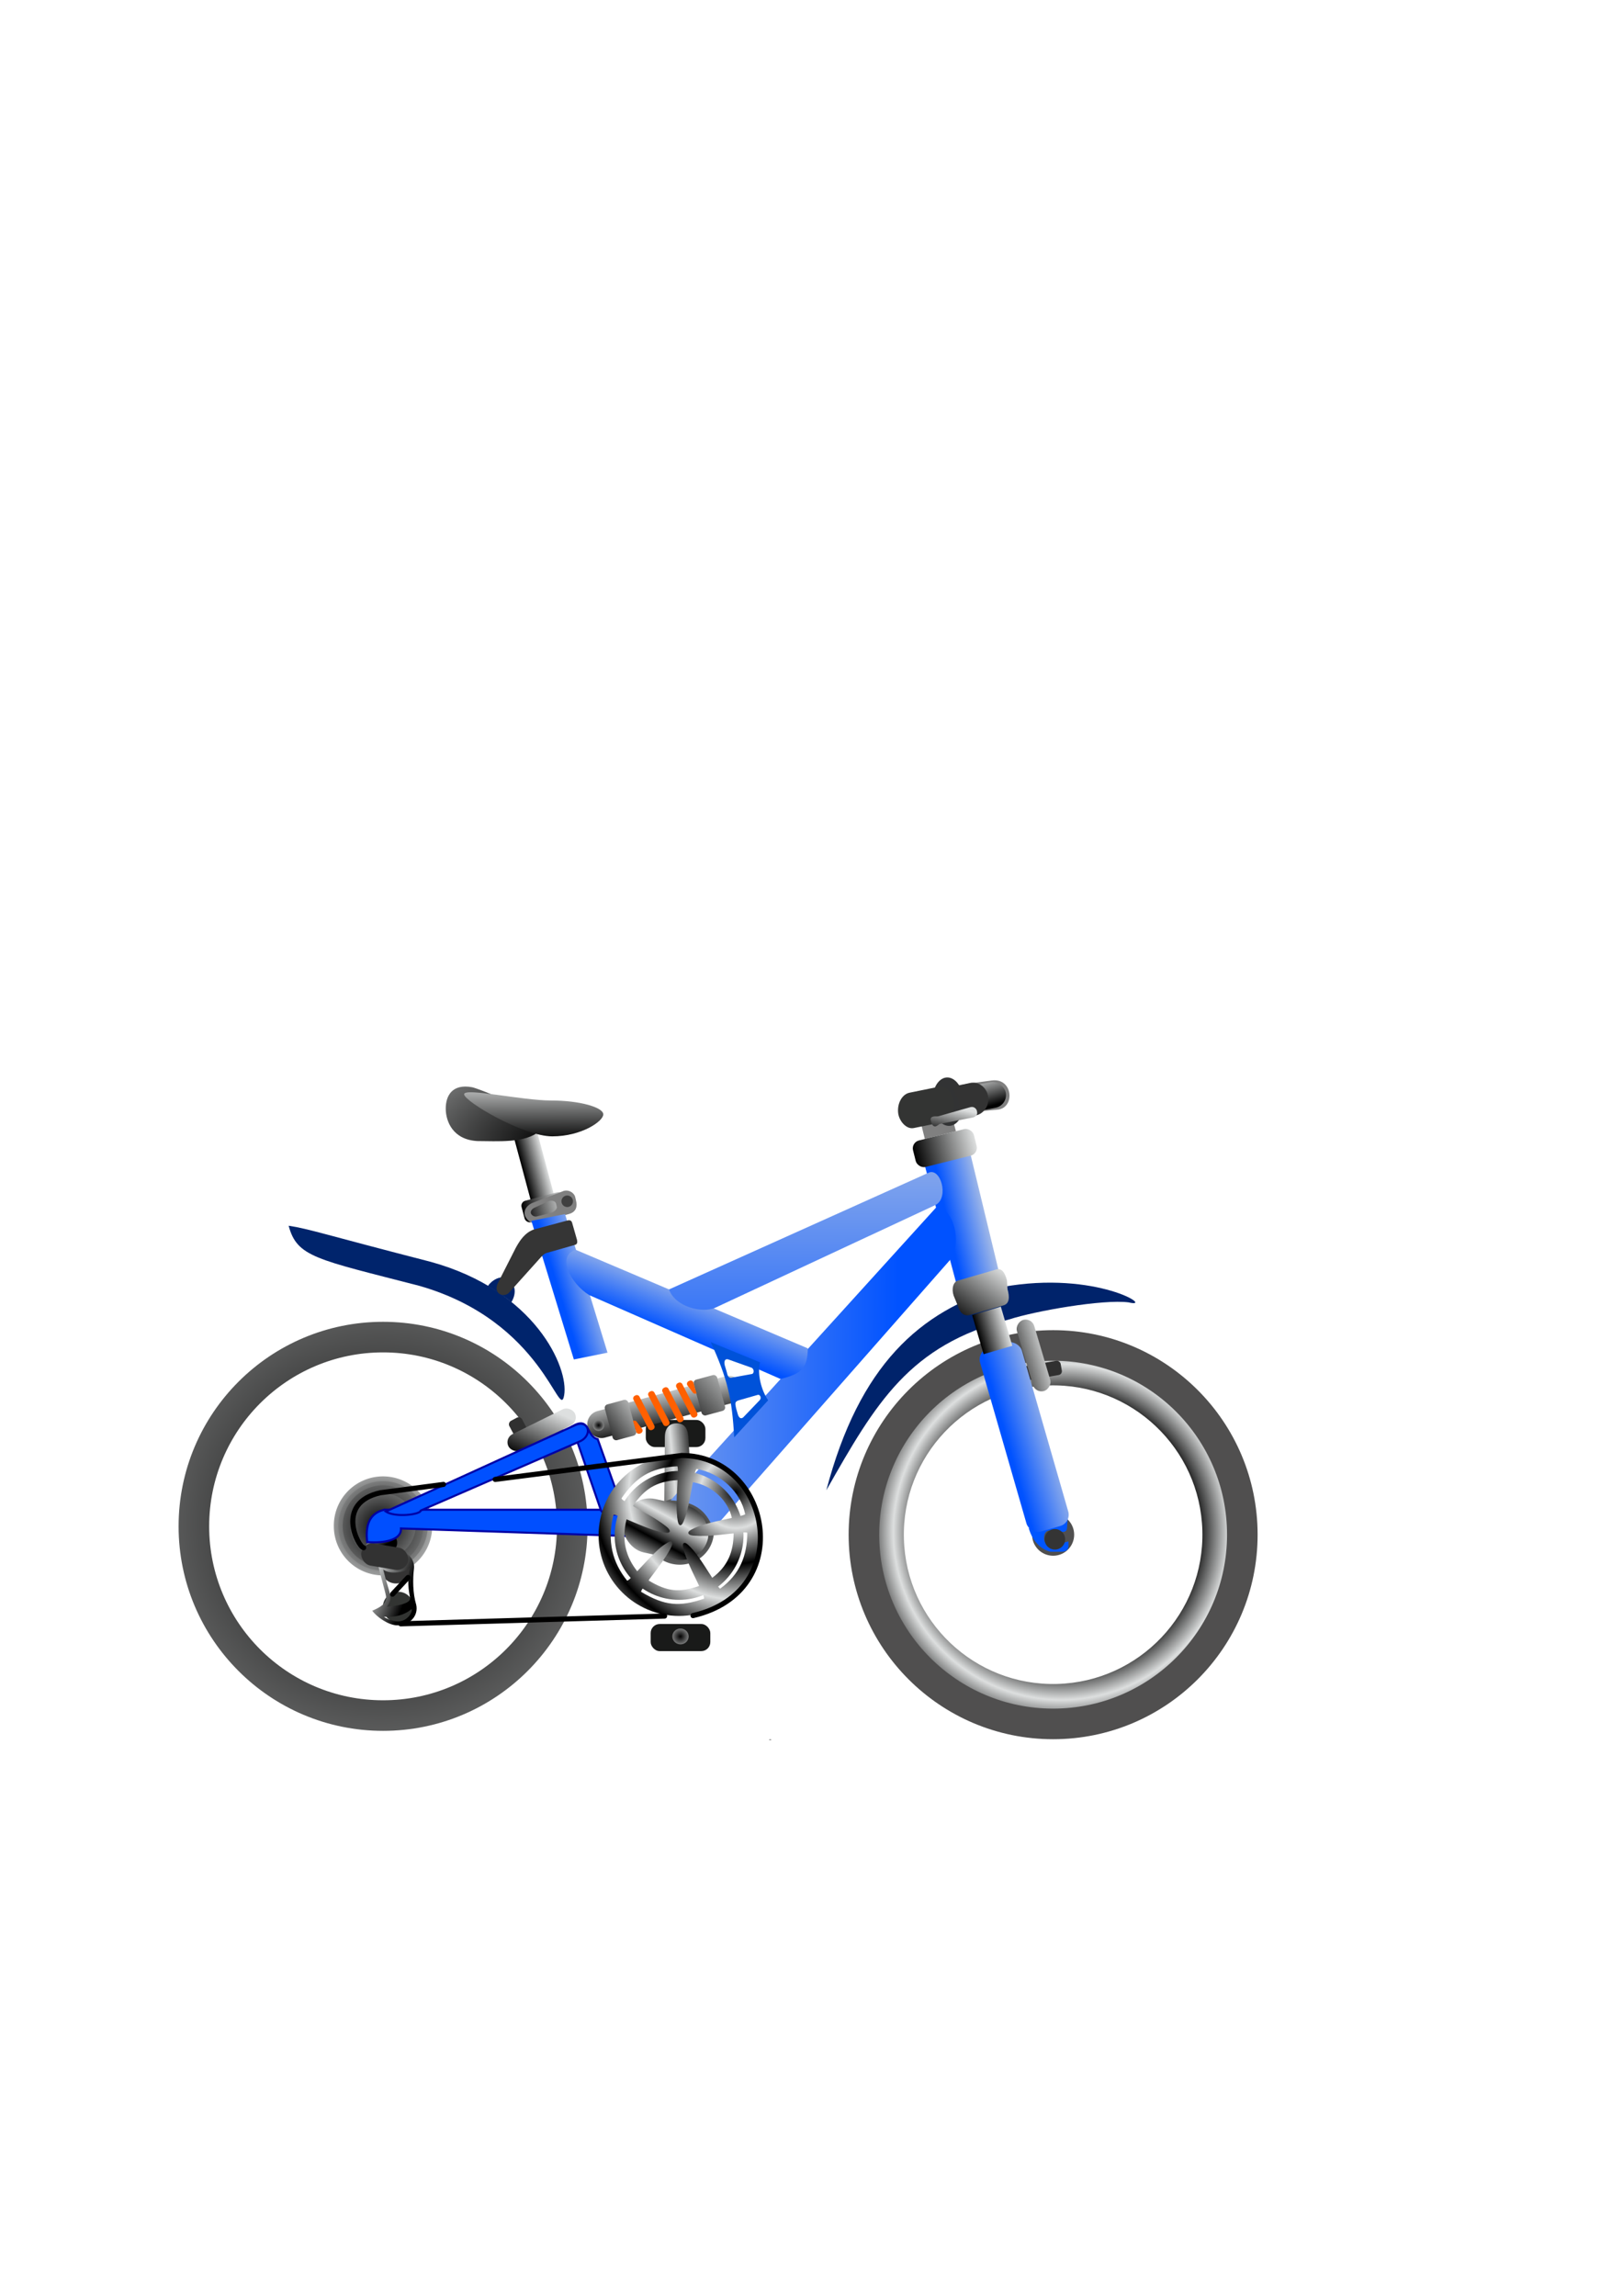 <?xml version="1.0"?><svg width="793.701" height="1122.52" xmlns="http://www.w3.org/2000/svg" xmlns:xlink="http://www.w3.org/1999/xlink">
 <title>yyyyyyyyyyyy</title>
 <defs>
  <linearGradient id="linearGradient715">
   <stop stop-color="#0052ff" offset="0" id="stop716"/>
   <stop stop-color="#dddfdf" offset="1" id="stop717"/>
  </linearGradient>
  <linearGradient id="linearGradient699">
   <stop stop-color="#000000" offset="0" id="stop700"/>
   <stop stop-color="#dddfdf" offset="1" id="stop701"/>
  </linearGradient>
  <linearGradient y2="-0.187" y1="1.104" xlink:href="#linearGradient699" x2="0.5" x1="0.52" id="linearGradient702"/>
  <radialGradient xlink:href="#linearGradient699" r="2.598" id="radialGradient703" fy="0.977" fx="0.991" cy="0.977" cx="0.991"/>
  <linearGradient y2="-0.023" y1="0.977" xlink:href="#linearGradient699" x2="0.827" x1="-0.064" id="linearGradient706" gradientTransform="translate(1.346607e-6,-4.483036e-8)"/>
  <linearGradient xlink:href="#linearGradient699" id="linearGradient708"/>
  <linearGradient xlink:href="#linearGradient699" id="linearGradient710"/>
  <linearGradient y2="0.562" y1="0.805" xlink:href="#linearGradient715" x2="1.029" x1="0.456" id="linearGradient714"/>
  <linearGradient y2="0.617" y1="0.604" xlink:href="#linearGradient715" x2="1.603" x1="0.099" id="linearGradient718"/>
  <linearGradient y2="0.502" y1="0.513" xlink:href="#linearGradient715" x2="-0.757" x1="0.778" id="linearGradient719"/>
  <linearGradient y2="0.234" y1="0.602" xlink:href="#linearGradient715" x2="0.693" x1="0.408" id="linearGradient720"/>
  <linearGradient y2="0.507" y1="0.525" xlink:href="#linearGradient715" x2="1.655" x1="0.169" id="linearGradient721"/>
  <linearGradient y2="0" y1="0" xlink:href="#linearGradient699" x2="1" x1="0" id="linearGradient726"/>
  <linearGradient y2="-0.199" y1="0.84" xlink:href="#linearGradient699" x2="0.502" x1="0.98" id="linearGradient727" gradientTransform="translate(-4.137382e-7,-2.518336e-6)"/>
  <linearGradient y2="0" y1="0" xlink:href="#linearGradient699" x2="1" x1="0" id="linearGradient735" gradientTransform="translate(-2.248318e-7,1.573458e-6)"/>
  <linearGradient y2="0.039" y1="0.492" xlink:href="#linearGradient699" x2="0.145" x1="0.829" id="linearGradient757"/>
  <linearGradient y2="-0.3" y1="0.527" xlink:href="#linearGradient699" x2="0.558" x1="0.477" id="linearGradient764" gradientTransform="translate(-2.879758e-7,1.307351e-6)"/>
  <linearGradient y2="0.334" y1="-0.073" xlink:href="#linearGradient699" x2="0.641" x1="0.828" spreadMethod="reflect" id="linearGradient774"/>
  <radialGradient xlink:href="#linearGradient699" r="0.703" id="radialGradient775" fy="0.5" fx="0.477" cy="0.5" cx="0.477"/>
  <radialGradient xlink:href="#linearGradient699" r="0.892" id="radialGradient776" fy="0.5" fx="0.5" cy="0.5" cx="0.5"/>
  <radialGradient xlink:href="#linearGradient699" r="1.151" id="radialGradient778" fy="0.508" fx="0.462" cy="0.508" cx="0.462"/>
  <radialGradient xlink:href="#linearGradient699" r="1.254" id="radialGradient781" fy="0.492" fx="0.492" cy="0.492" cx="0.492"/>
  <radialGradient xlink:href="#linearGradient699" r="1.172" id="radialGradient804" fy="0.508" fx="0.515" cy="0.508" cx="0.515"/>
  <radialGradient xlink:href="#linearGradient699" spreadMethod="reflect" r="0.221" id="radialGradient835" gradientTransform="scale(1,1)" fy="0.234" fx="0.852" cy="0.234" cx="0.852"/>
  <radialGradient xlink:href="#linearGradient699" spreadMethod="reflect" r="0.276" id="radialGradient836" gradientTransform="scale(1,1)" fy="0.168" fx="0.939" cy="0.168" cx="0.939"/>
  <radialGradient xlink:href="#linearGradient699" spreadMethod="reflect" r="0.696" id="radialGradient837" gradientTransform="translate(2.027491e-8,1.186052e-6)" fy="-0.306" fx="1.611" cy="-0.306" cx="1.611"/>
  <radialGradient xlink:href="#linearGradient699" r="0.92" id="radialGradient846" gradientTransform="translate(-2.338593e-6,-5.19865e-6)" fy="0.499" fx="0.492" cy="0.499" cx="0.492"/>
  <linearGradient y2="0.289" y1="0.023" xlink:href="#linearGradient699" x2="0.281" x1="0.969" spreadMethod="reflect" id="linearGradient856"/>
  <radialGradient xlink:href="#linearGradient699" spreadMethod="reflect" r="0.094" id="radialGradient868" fy="0.492" fx="0.523" cy="0.492" cx="0.523"/>
  <linearGradient y2="0.137" y1="0.331" xlink:href="#linearGradient699" x2="0.811" x1="-0.125" id="linearGradient870"/>
  <linearGradient y2="1.384" y1="-1.232" xlink:href="#linearGradient699" x2="0.42" x1="0.325" id="linearGradient871" gradientTransform="translate(4.091899e-7,-2.013206e-6)"/>
  <linearGradient y2="-1.208" y1="1.769" xlink:href="#linearGradient715" x2="0.519" x1="0.53" id="linearGradient880" gradientTransform="matrix(1,1.887694e-6,7.229713e-8,1,5.950881e-8,2.183694e-6)"/>
  <linearGradient y2="-0.18" y1="1.267" xlink:href="#linearGradient699" x2="0.628" x1="0.11" id="linearGradient955" gradientTransform="translate(-3.841972e-8,2.232551e-6)"/>
  <linearGradient y2="-0.335" y1="0.856" xlink:href="#linearGradient699" x2="1.337" x1="-0.672" id="linearGradient956"/>
  <linearGradient y2="-0.931" y1="0.957" xlink:href="#linearGradient699" x2="1.212" x1="-1.153" id="linearGradient957"/>
  <radialGradient xlink:href="#linearGradient699" r="0.827" id="radialGradient983" gradientTransform="translate(-2.159203e-6,5.248793e-6)" fy="0.485" fx="0.5" cy="0.485" cx="0.5"/>
  <linearGradient y2="0.107" y1="1.178" xlink:href="#linearGradient699" x2="0.604" x1="0.087" id="linearGradient998" gradientTransform="translate(8.529792e-7,-1.199871e-6)"/>
 </defs>
 <g>
  <title>Layer 1</title>
  <g id="g740">
   <path fill="url(#radialGradient868)" fill-rule="evenodd" id="path867" d="m517.337,836.191c-47.396,1.283 -86.859,-36.098 -88.142,-83.495c-1.284,-47.396 36.098,-86.859 83.494,-88.143c47.396,-1.284 86.859,36.098 88.143,83.495c1.284,47.396 -36.098,86.859 -83.495,88.143zm-0.347,-12.83c-40.31,1.092 -73.874,-30.701 -74.965,-71.012c-1.092,-40.31 30.701,-73.873 71.012,-74.965c40.31,-1.092 73.873,30.701 74.965,71.012c1.092,40.311 -30.702,73.874 -71.012,74.965zm-1.737,-64.157c-4.877,0.132 -8.939,-3.715 -9.071,-8.593c-0.132,-4.878 3.715,-8.939 8.592,-9.071c4.878,-0.132 8.939,3.715 9.071,8.592c0.132,4.878 -3.715,8.939 -8.593,9.071z"/>
   <path fill="#504f4f" fill-rule="evenodd" id="path662" d="m615.013,750.373c0,55.228 -44.772,100 -100,100c-55.229,0 -100,-44.772 -100,-100c0,-55.229 44.771,-100 100,-100c55.228,0 100,44.771 100,100zm-14.95,-0c0,46.972 -38.078,85.05 -85.05,85.05c-46.972,0 -85.05,-38.078 -85.05,-85.05c0,-46.972 38.078,-85.05 85.05,-85.05c46.972,0 85.05,38.078 85.05,85.05zm-74.759,-0c0,5.684 -4.607,10.291 -10.291,10.291c-5.684,0 -10.291,-4.607 -10.291,-10.291c0,-5.683 4.607,-10.291 10.291,-10.291c5.684,0 10.291,4.607 10.291,10.291z"/>
  </g>
  <path fill="url(#radialGradient868)" fill-rule="evenodd" id="path869" d="m189.123,832.648c-47.396,1.283 -86.859,-36.098 -88.142,-83.495c-1.284,-47.396 36.098,-86.859 83.494,-88.143c47.396,-1.284 86.859,36.098 88.143,83.495c1.284,47.396 -36.098,86.859 -83.495,88.143zm-0.347,-12.83c-40.311,1.092 -73.873,-30.701 -74.965,-71.012c-1.092,-40.31 30.701,-73.873 71.012,-74.965c40.31,-1.092 73.874,30.701 74.965,71.012c1.092,40.311 -30.702,73.874 -71.012,74.965zm-1.737,-64.157c-4.878,0.132 -8.939,-3.715 -9.071,-8.593c-0.132,-4.878 3.715,-8.939 8.592,-9.071c4.878,-0.132 8.939,3.715 9.071,8.592c0.132,4.878 -3.715,8.939 -8.592,9.071z"/>
  <g id="g861">
   <rect fill="#191a19" fill-rule="evenodd" y="694.276" x="315.805" width="29.168" ry="4.419" id="rect862" height="13.258"/>
   <path fill-rule="evenodd" fill="url(#radialGradient846)" stroke-width="1pt" id="path863" d="m334.367,700.352a3.977,3.867 0 1 0 -7.955,0a3.977,3.867 0 1 0 7.955,0z"/>
  </g>
  <path fill="url(#linearGradient856)" fill-rule="evenodd" id="path860" d="m332.028,758.465c3.671,-0.119 7.646,-2.841 7.497,-7.431l-2.901,-48.541c-0.37,-4.582 -2.29,-6.671 -5.961,-6.552c-3.229,0.105 -5.459,2.107 -5.531,6.704l-0.418,48.428c0.149,4.589 3.644,7.511 7.314,7.392z"/>
  <g id="g782">
   <path fill-rule="evenodd" fill="url(#radialGradient775)" stroke-width="1pt" id="path773" d="m211.376,746.071a24.063,24.062 0 1 0 -48.125,0a24.063,24.062 0 1 0 48.125,0z"/>
   <path fill-rule="evenodd" fill="url(#radialGradient776)" stroke-width="1pt" id="path772" d="m209.189,746.071a21.875,21.875 0 1 0 -43.75,0a21.875,21.875 0 1 0 43.75,0z"/>
   <path fill="url(#radialGradient781)" fill-rule="evenodd" id="path661" d="m287.339,746.288c0,55.228 -44.772,100 -100,100c-55.229,0 -100,-44.772 -100,-100c0,-55.229 44.771,-100 100,-100c55.228,0 100,44.771 100,100zm-14.95,-0c0,46.972 -38.078,85.05 -85.05,85.05c-46.972,0 -85.05,-38.078 -85.05,-85.05c0,-46.972 38.078,-85.05 85.05,-85.05c46.972,0 85.05,38.078 85.05,85.05zm-74.759,-0c0,5.684 -4.607,10.291 -10.291,10.291c-5.684,0 -10.291,-4.607 -10.291,-10.291c0,-5.683 4.607,-10.291 10.291,-10.291c5.684,0 10.291,4.607 10.291,10.291z"/>
   <path fill-rule="evenodd" fill="url(#radialGradient778)" stroke-width="1pt" id="path777" d="m207.001,746.071a19.688,19.688 0 1 0 -39.375,0a19.688,19.688 0 1 0 39.375,0z"/>
   <path fill-rule="evenodd" fill="url(#radialGradient778)" stroke-width="1pt" id="path779" d="m205.033,746.071a17.719,17.719 0 1 0 -35.437,0a17.719,17.719 0 1 0 35.437,0z"/>
   <path fill-rule="evenodd" fill="url(#radialGradient778)" stroke-width="1pt" id="path780" d="m203.261,746.071a15.947,15.947 0 1 0 -31.894,0a15.947,15.947 0 1 0 31.894,0z"/>
  </g>
  <path fill="#00236b" fill-rule="evenodd" id="path692" d="m551.929,636.787c-12.528,-1.608 -45.62,4.176 -58.465,8.352c-48.805,12.694 -64.944,40.499 -89.367,83.521c16.072,-61.033 45.62,-87.697 86.027,-99.39c46.253,-8.352 75.169,10.795 61.805,7.517z"/>
  <g id="g739">
   <rect fill="url(#linearGradient726)" fill-rule="evenodd" y="593.85" x="98.698" width="11.693" transform="matrix(0.966 -0.259 0.259 0.966 0 0)" id="rect725" height="45.937"/>
   <path fill="url(#radialGradient703)" fill-rule="evenodd" id="path696" d="m263.92,552.896c-6.682,6.227 -21.029,5.011 -30.485,5.011c-11.962,-0.626 -15.451,-9.642 -15.451,-15.869c0,-6.227 3.078,-12.272 12.946,-10.44c2.732,0.518 40.09,14.653 32.991,21.298z"/>
   <path fill="url(#linearGradient702)" fill-rule="evenodd" id="path698" d="m295.032,544.857c0,3.402 -10.71,10.753 -24.952,10.753c-14.242,0 -43.118,-17.165 -43.118,-20.567c0,-3.402 28.249,3.028 42.491,3.028c14.242,0 25.578,3.384 25.578,6.786z"/>
   <rect fill="url(#linearGradient735)" fill-rule="evenodd" y="633.144" x="96.147" width="21.298" transform="matrix(0.967 -0.255 0.255 0.967 0 0)" ry="2.506" id="rect734" height="10.858"/>
   <path fill="#808080" fill-rule="evenodd" id="path733" d="m260.069,588.273c-2.333,1.151 -4.199,3.404 -3.326,6.258l0,0c1.212,2.533 3.603,4.138 6.258,3.326l15.329,-4.303c3.49,-1.021 4.126,-3.684 3.314,-6.756l-0.421,-1.785c-0.934,-2.428 -3.879,-3.544 -6.045,-2.524l-15.109,5.784zm1.449,2.168c-1.235,0.571 -2.253,1.628 -1.866,2.893l0,0c0.57,1.112 1.772,1.78 3.165,1.353l6.712,-1.667c1.394,-0.426 3.092,-1.885 2.732,-3.061l-0.355,-1.536c-0.414,-1.353 -2.455,-1.764 -4.159,-0.856l-6.229,2.873z"/>
   <path fill-rule="evenodd" fill="#3f3f3f" stroke-width="1pt" id="path736" d="m280.202,587.347a2.812,2.812 0 1 0 -5.625,0a2.812,2.812 0 1 0 5.625,0z"/>
  </g>
  <g id="g795">
   <rect fill="url(#linearGradient764)" fill-rule="evenodd" y="741.418" x="-230.362" width="17.122" transform="matrix(0.863,-0.506,0.506,0.863,0,0)" ry="4.802" id="rect763" height="9.605"/>
   <g font-size="12" transform="matrix(1.2,0,0,1.2,74.46,202.977)" id="g758">
    <path fill-rule="evenodd" fill="#343333" stroke-width="1pt" id="path746" d="m105.64,469.802a6.25,6.25 0 1 0 -12.5,0a6.25,6.25 0 1 0 12.5,0z"/>
    <path fill-rule="evenodd" fill="#323432" stroke-width="1pt" id="path747" d="m106.475,485.671a6.25,6.25 0 1 0 -12.5,0a6.25,6.25 0 1 0 12.5,0z"/>
    <path fill="url(#linearGradient757)" fill-rule="evenodd" id="path756" d="m100.326,491.528c-2.402,0.074 -5.315,-1.411 -5.906,-1.919c4.577,0.23 8.154,-0.591 11.221,-3.101c0.704,0.295 -0.994,4.798 -5.315,5.02zm4.725,-9.708c0.664,3.004 -8.54,3.581 -9.449,3.728c2.782,-3.913 1.255,-4.12 -1.476,-15.171c2.658,2.089 9.057,1.218 10.852,-0.701c-1.232,5.315 -0.443,9.213 0.074,12.144zm1.624,-11.922c0.371,-3.322 -2.364,-7.25 -7.307,-7.372c-4.556,0.059 -7.742,4.202 -7.142,6.668c0.168,1.41 2.781,10.344 3.014,11.943c0.576,3.276 -2.786,4.766 -5.588,6.01c1.641,2.354 6.557,5.943 10.186,5.958c5.329,-0.049 8.654,-3.962 7.75,-8.31c-1.451,-4.819 -1.464,-10.498 -0.912,-14.898z"/>
   </g>
   <rect fill="#323232" fill-rule="evenodd" y="713.491" x="300.99" width="23.222" transform="matrix(0.986,0.167,-0.167,0.986,0,0)" ry="5.48" id="rect762" height="10.959"/>
  </g>
  <path fill-rule="evenodd" fill="url(#radialGradient804)" stroke-width="1pt" id="path802" d="m349.12,748.762a16.704,16.287 0 1 0 -33.409,0a16.704,16.287 0 1 0 33.409,0z"/>
  <path fill-rule="evenodd" fill="gray" stroke-width="1pt" id="path828" d="m377.197,850.616a0.552,0.221 0 1 0 -1.105,0a0.552,0.221 0 1 0 1.105,0z"/>
  <path fill="url(#radialGradient837)" fill-rule="evenodd" id="path827" d="m344.508,749.963a12.5,12.5 0 1 0 -25,0a12.5,12.5 0 1 0 25,0z"/>
  <g transform="matrix(0.966,-0.257,0.257,0.966,-164.891,115.586)" id="g965">
   <rect fill="url(#linearGradient955)" fill-rule="evenodd" y="674.343" x="282.015" width="78.6" transform="matrix(1,-5.317803e-3,7.957849e-3,1,0,0)" ry="6.745" id="rect677" height="13.49"/>
   <rect fill="url(#linearGradient957)" fill-rule="evenodd" y="686.893" x="332.188" width="11.875" transform="matrix(1,-4.811361e-3,4.811361e-3,1,7.592,-14.912)" ry="1.719" id="rect892" height="18.125"/>
   <rect fill="url(#linearGradient956)" fill-rule="evenodd" y="687.205" x="287.032" width="11.875" transform="matrix(1,-4.811361e-3,4.811361e-3,1,7.592,-14.912)" ry="1.719" id="rect893" height="18.125"/>
   <path fill="#ff6000" fill-rule="evenodd" id="path964" d="m309.858,687.698c0.171,0.781 0.937,1.272 1.717,1.101l0.388,-0.085c0.78,-0.171 1.271,-0.937 1.101,-1.717l-1.616,-3.945c-0.171,-0.781 -0.936,-1.271 -1.717,-1.101l0.128,5.747zm3.862,-17.419c-0.781,0.171 -1.271,0.937 -1.101,1.717l3.39,15.499c0.171,0.781 0.937,1.272 1.717,1.101l0.388,-0.085c0.78,-0.171 1.271,-0.937 1.101,-1.717l-3.39,-15.499c-0.171,-0.781 -0.937,-1.271 -1.717,-1.101l-0.388,0.085zm7.576,-0.03c-0.781,0.171 -1.272,0.937 -1.101,1.717l3.39,15.499c0.171,0.781 0.937,1.271 1.717,1.101l0.387,-0.085c0.781,-0.171 1.272,-0.937 1.101,-1.717l-3.39,-15.499c-0.171,-0.781 -0.937,-1.271 -1.717,-1.101l-0.388,0.085zm7.134,-0.03c-0.78,0.171 -1.271,0.937 -1.101,1.717l3.39,15.499c0.171,0.781 0.936,1.271 1.717,1.101l0.388,-0.085c0.78,-0.171 1.271,-0.937 1.101,-1.717l-3.39,-15.499c-0.171,-0.781 -0.936,-1.272 -1.717,-1.101l-0.388,0.085zm7.134,-0.472c-0.781,0.171 -1.272,0.937 -1.101,1.717l3.39,15.499c0.171,0.781 0.937,1.271 1.717,1.101l0.387,-0.085c0.781,-0.171 1.272,-0.937 1.101,-1.717l-3.39,-15.499c-0.171,-0.78 -0.937,-1.271 -1.717,-1.101l-0.388,0.085zm7.513,1.434c-0.171,-0.781 -0.937,-1.272 -1.717,-1.101l-0.387,0.085c-0.781,0.171 -1.271,0.937 -1.101,1.717l1.616,3.945c0.171,0.781 0.936,1.271 1.717,1.101l-0.128,-5.747z"/>
  </g>
  <path fill-rule="evenodd" fill="url(#radialGradient983)" stroke-width="1pt" id="path982" d="m295.459,696.963a2.734,2.656 0 1 0 -5.469,0a2.734,2.656 0 1 0 5.469,0z"/>
  <g id="g736">
   <rect fill="#303030" fill-rule="evenodd" y="-747.506" x="-399.09" width="19.919" transform="matrix(-0.985 0.17 -0.17 -0.985 -0.591 3.543)" ry="1.875" id="rect872" height="7.071"/>
   <rect fill="url(#linearGradient871)" fill-rule="evenodd" y="293.56" x="-793.747" width="36.239" transform="matrix(-0.284 -0.959 0.959 -0.284 -0.591 3.543)" ry="4.419" id="rect865" height="8.839"/>
  </g>
  <g id="g733">
   <path fill="#808080" fill-rule="evenodd" id="path712" d="m447.287,536.835l4.994,20.059l15.196,-3.783l-1.399,-5.218c-0.298,-1.629 0.568,-3.48 2.042,-3.564c2.708,-0.155 16.116,-1.449 19.775,-1.794c8.564,-0.8 7.585,-15.541 -2.784,-14.246c-11.773,1.481 -38.705,5.426 -37.824,8.546z"/>
   <rect fill="url(#linearGradient727)" fill-rule="evenodd" y="610.642" x="330.133" width="53.245" transform="matrix(0.982,-0.187,0.187,0.982,0,0)" ry="6.368" id="rect713" height="12.737"/>
   <g transform="matrix(0.754,-0.153,0.117,0.988,88.287,107.2)" id="g875">
    <path fill-rule="evenodd" fill="#323334" stroke-width="1pt" id="path874" d="m430,501.737a10,11.875 0 1 0 -20,0a10,11.875 0 1 0 20,0z"/>
    <rect fill="#333433" fill-rule="evenodd" y="493.612" x="387.5" width="36.25" ry="8.75" id="rect873" height="17.5"/>
   </g>
   <g id="g730">
    <path fill="#333333" fill-rule="evenodd" id="path995" d="m468.245,530.861c-4.078,0.897 -0.108,4.277 0.726,8.66c0.834,4.383 -1.792,8.059 2.286,7.163l6.062,-1.333c4.078,-0.897 6.689,-5.147 5.854,-9.53c-0.834,-4.383 -4.789,-7.189 -8.867,-6.292l-6.062,1.333z"/>
    <path fill="url(#linearGradient998)" fill-rule="evenodd" id="path997" d="m458.806,545.812c-0.782,0.19 -3.776,-0.511 -3.714,1.665l0.486,1.753c1.394,3.12 3.294,0.49 4.076,0.3l16.084,-3.141c1.434,-0.348 2.272,-1.399 2.126,-2.417l-0.101,-0.707c-0.146,-1.018 -1.432,-2.449 -3.201,-1.933l-15.756,4.479z"/>
   </g>
  </g>
  <g id="g791">
   <rect fill="#303030" fill-rule="evenodd" y="-107.118" x="-750.785" width="19.919" transform="matrix(-0.469,-0.883,0.883,-0.469,0,0)" ry="1.875" id="rect866" height="7.071"/>
   <rect fill="url(#linearGradient870)" fill-rule="evenodd" y="739.369" x="-90.161" width="36.239" transform="matrix(0.897,-0.443,0.443,0.897,0,0)" ry="4.419" id="rect864" height="8.839"/>
  </g>
  <g id="g787">
   <path fill="#004fff" fill-rule="evenodd" stroke="#0000a5" id="path687" d="m187.805,738.173c-8.564,2.116 -8.859,9.843 -8.268,15.798c8.76,0.738 16.93,-1.181 16.536,-6.644l114.573,3.839l0,-12.993l-122.841,0z"/>
   <path fill="#0050ff" fill-rule="evenodd" stroke="#0000a6" id="path685" d="m279.769,697.459l14.092,40.97c1.319,3.249 12.087,2.659 10.749,-0.294l-12.321,-34.474c-5.945,-1.477 -3.622,-11.517 -12.521,-6.203z"/>
   <path fill="#0050ff" fill-rule="evenodd" stroke="#0000a6" id="path686" d="m281.439,696.745l-92.772,42.312c4.822,3.081 17.026,1.438 17.124,-0.501l78.303,-34.043c5.907,-3.18 3.546,-10.493 -2.655,-7.767z"/>
  </g>
  <g id="g742">
   <path fill="url(#linearGradient714)" fill-rule="evenodd" stroke-opacity="0.329" id="path670" d="m449.048,557.891l18.443,68.962l20.73,-6.191l-16.414,-67.91l-22.759,5.139z"/>
   <rect fill="url(#linearGradient721)" fill-rule="evenodd" y="639.716" x="73.906" width="16.799" transform="matrix(0.98,-0.198,0.293,0.956,0,0)" id="rect668" height="70.888"/>
   <path fill="url(#linearGradient719)" fill-rule="evenodd" stroke-opacity="0.332" id="path688" d="m457.986,590.183l-130.045,143.391c11.149,0.506 17.286,4.354 20.918,14.047l115.845,-131.698c6.029,-8.58 1.427,-25.428 -6.718,-25.74z"/>
   <rect fill="url(#linearGradient710)" fill-rule="evenodd" y="650.12" x="296.461" width="30.696" transform="matrix(0.97,-0.243,0.243,0.97,0,0)" ry="3.967" id="rect709" height="13.363"/>
   <path fill="url(#linearGradient720)" fill-rule="evenodd" id="path674" d="m381.682,674.236c10.719,-2.532 13.229,-5.836 13.377,-14.965l-113.403,-48.157c-9.716,2.654 -2.694,16.475 6.488,22.112l93.538,41.01z"/>
   <path fill="url(#linearGradient880)" fill-rule="evenodd" id="path879" d="m327.168,630.459c3.021,8.543 15.98,11.644 22.316,9.082l108.231,-50.478c6.548,-3.786 2.169,-18.717 -3.856,-15.553l-126.691,56.949z"/>
   <path fill="#0052d9" fill-rule="evenodd" id="path980" d="m356.181,664.691c-1.422,-0.469 -2.259,0.524 -1.79,2.728l0.912,3.067c0.469,1.579 0.524,3.04 2.102,3.197l10.295,-1.875c1.221,-0.222 1.149,-2.623 -0.269,-3.114l-11.25,-4.003zm-8.568,-8.429c8.266,18.232 10.387,27.498 11.423,46.528l16.615,-18.124c-3.201,-4.625 -5.464,-12.687 -3.977,-18.562l-24.061,-9.842zm15.947,36.651c-1.067,1.05 -2.257,0.53 -2.812,-1.653l-0.742,-2.562c-0.279,-1.622 -0.876,-2.957 0.47,-3.796l10.06,-2.877c1.194,-0.342 2.041,1.533 0.96,2.612l-7.936,8.276z"/>
   <g id="g727">
    <path fill="url(#linearGradient706)" fill-rule="evenodd" id="path705" d="m468.001,626.274c-2.476,1.283 -2.653,5.371 -1.169,8.332l1.542,3.767c1.066,3.796 3.256,5.377 6.149,4.512l16.299,-4.655c2.893,-0.865 2.948,-4.118 1.881,-7.914l-0.264,-4.333c-1.067,-3.796 -2.421,-5.819 -4.896,-5.372l-19.542,5.663z"/>
    <path fill="#0056ff" fill-rule="evenodd" id="path721" d="m503.028,746.884c0.483,2.214 3.141,9.892 10.631,11.811l5.61,0c1.584,0 3.248,-0.63 3.248,-2.805l-0.024,-2.238c-5.901,1.78 -11.732,3.092 -11.913,-1.232c-0.226,-8.925 10.818,0.12 11.219,-5.218l0.423,-5.634c-1.083,3.692 -17.373,7.088 -19.194,5.316z"/>
    <rect fill="url(#linearGradient718)" fill-rule="evenodd" stroke-opacity="0.332" y="767.114" x="275.991" width="21.261" transform="matrix(0.961,-0.277,0.277,0.961,0,0)" ry="5.736" id="rect673" height="93.312"/>
    <rect fill="url(#linearGradient708)" fill-rule="evenodd" y="750.441" x="275.557" width="14.617" transform="matrix(0.96,-0.281,0.281,0.96,0,0)" id="rect707" height="19.932"/>
   </g>
  </g>
  <rect fill="url(#linearGradient774)" fill-rule="evenodd" y="648.487" x="455.397" width="42.596" transform="matrix(0.977,0.212,-0.212,0.977,0,0)" ry="13.363" id="rect803" height="26.727"/>
  <g id="g778">
   <path fill="url(#radialGradient836)" fill-rule="evenodd" id="path829" d="m332.097,743.065c4.227,0 -4.227,0 0,0zm4.515,6.528c0.519,3.489 22.146,-1.092 22.159,0.162c-0.081,8.832 -2.768,16.048 -10.539,21.758c-0.951,0.668 -10.721,-18.356 -13.774,-17.065c-3.053,1.291 8.599,20.602 7.345,21.04c-9.558,3.28 -15.471,2.751 -24.513,-2.675c-1.002,-0.64 13.523,-16.617 11.277,-18.956c-2.245,-2.371 -16.048,15.447 -16.818,14.525c-5.686,-7.019 -7.919,-15.487 -5.325,-25.661c0.312,-1.145 19.749,9.245 21.04,6.192c1.291,-3.053 -18.708,-11.541 -17.851,-12.758c5.419,-7.872 10.984,-11.855 21.736,-12.464c1.214,-0.049 -1.97,21.809 1.336,22.049c3.146,0.26 4.901,-21.271 6.342,-20.992c9.392,1.677 17.159,8.994 18.908,17.622c0.213,1.12 -21.87,3.763 -21.324,7.223zm26.985,1.126c0,17.397 -14.103,31.5 -31.5,31.5c-17.397,0 -31.5,-14.103 -31.5,-31.5c0,-17.397 14.103,-31.5 31.5,-31.5c17.397,0 31.5,14.103 31.5,31.5z"/>
   <path fill="url(#radialGradient835)" fill-rule="evenodd" id="path818" d="m332.097,741.151c5.284,0 -5.284,0 0,0zm5.643,8.161c0.648,4.361 27.682,-1.365 27.699,0.203c-0.102,11.04 -3.46,20.06 -13.174,27.197c-1.189,0.835 -13.401,-22.945 -17.217,-21.331c-3.816,1.614 10.749,25.752 9.182,26.3c-11.948,4.1 -19.339,3.438 -30.641,-3.344c-1.252,-0.8 16.904,-20.771 14.096,-23.695c-2.806,-2.964 -20.059,19.309 -21.022,18.156c-7.107,-8.773 -9.898,-19.359 -6.656,-32.077c0.39,-1.432 24.687,11.556 26.301,7.74c1.614,-3.816 -23.385,-14.426 -22.314,-15.948c6.773,-9.84 13.73,-14.819 27.171,-15.579c1.517,-0.061 -2.463,27.261 1.67,27.561c3.933,0.325 6.127,-26.588 7.927,-26.24c11.741,2.097 21.449,11.242 23.635,22.027c0.266,1.4 -27.337,4.704 -26.655,9.029zm33.732,1.408c0,21.746 -17.629,39.375 -39.375,39.375c-21.746,0 -39.375,-17.629 -39.375,-39.375c0,-21.746 17.629,-39.375 39.375,-39.375c21.746,0 39.375,17.629 39.375,39.375z"/>
   <path fill="url(#linearGradient856)" fill-rule="evenodd" id="path844" d="m332.561,742.782c-3.672,0 -7.734,2.592 -7.734,7.184l1.326,48.609c0.221,4.592 2.073,6.742 5.745,6.742c3.231,0 5.524,-1.929 5.745,-6.521l1.989,-48.389c0,-4.592 -3.398,-7.626 -7.071,-7.626z"/>
   <path fill="url(#radialGradient846)" fill-rule="evenodd" id="path847" d="m337.202,749.743a4.861,4.751 0 1 0 -9.723,0a4.861,4.751 0 1 0 9.723,0z"/>
   <g id="g851">
    <rect fill="#191a19" fill-rule="evenodd" y="794.047" x="318.198" width="29.168" ry="4.419" id="rect842" height="13.258"/>
    <path fill-rule="evenodd" fill="url(#radialGradient846)" stroke-width="1pt" id="path845" d="m336.76,800.124a3.977,3.867 0 1 0 -7.955,0a3.977,3.867 0 1 0 7.955,0z"/>
   </g>
   <path fill="none" fill-rule="evenodd" stroke="#000000" stroke-width="2.5" stroke-linejoin="bevel" stroke-linecap="round" id="path993" d="m199.553,771.287l-7.589,8.16m4,14.508l129.047,-3.794m-82.832,-66.809l91.175,-11.71c43.517,0.159 56.408,66.569 5.55,78.291m-122.028,-64.134l-30.781,4.062c-22.448,4.896 -10.833,26.667 -8.281,26.875"/>
  </g>
  <path fill-rule="evenodd" fill="url(#radialGradient983)" stroke-width="1pt" id="path984" d="m364.844,677.96a2.734,2.656 0 1 0 -5.469,0a2.734,2.656 0 1 0 5.469,0z"/>
  <g id="g794">
   <g transform="matrix(0.985,0.172,-0.172,0.985,111.967,-33.287)" id="g749">
    <path fill="#00246c" fill-rule="evenodd" id="path690" d="m284.585,676.675c0,13.607 -16.089,-33.826 -78.927,-40.508c-51.98,-4.176 -61.388,-3.514 -68.07,-17.957c10.022,-0.244 18.759,1.266 71.41,5.429c52.816,5.011 75.586,39.428 75.586,53.036z"/>
    <path fill="#00236b" fill-rule="evenodd" id="path748" d="m238.661,630.477c3.11,1.184 10.44,4.316 12.633,5.846c1.084,-2.43 1.923,-7.814 -2.819,-10.544c-4.665,-2.627 -8.924,2.419 -9.814,4.698z"/>
   </g>
   <path fill="#353535" fill-rule="evenodd" id="path745" d="m262.057,600.877c-5.507,1.253 -8.665,6.812 -10.753,11.067l-7.517,14.782c-3.341,5.925 2.949,8.248 5.429,5.011l14.306,-15.921c1.317,-1.466 2.229,-2.68 3.761,-3.184l13.81,-3.938c1.139,-0.303 1.328,-1.034 1.119,-2.326l-2.401,-8.414c-0.313,-1.227 -1.174,-1.566 -2.506,-1.148l-15.249,4.072z"/>
  </g>
  <path fill-rule="evenodd" fill="#343434" stroke-width="1pt" id="path743" d="m520.893,752.642a5.02,5.02 0 1 0 -10.04,0a5.02,5.02 0 1 0 10.04,0z"/>
 </g>
</svg>